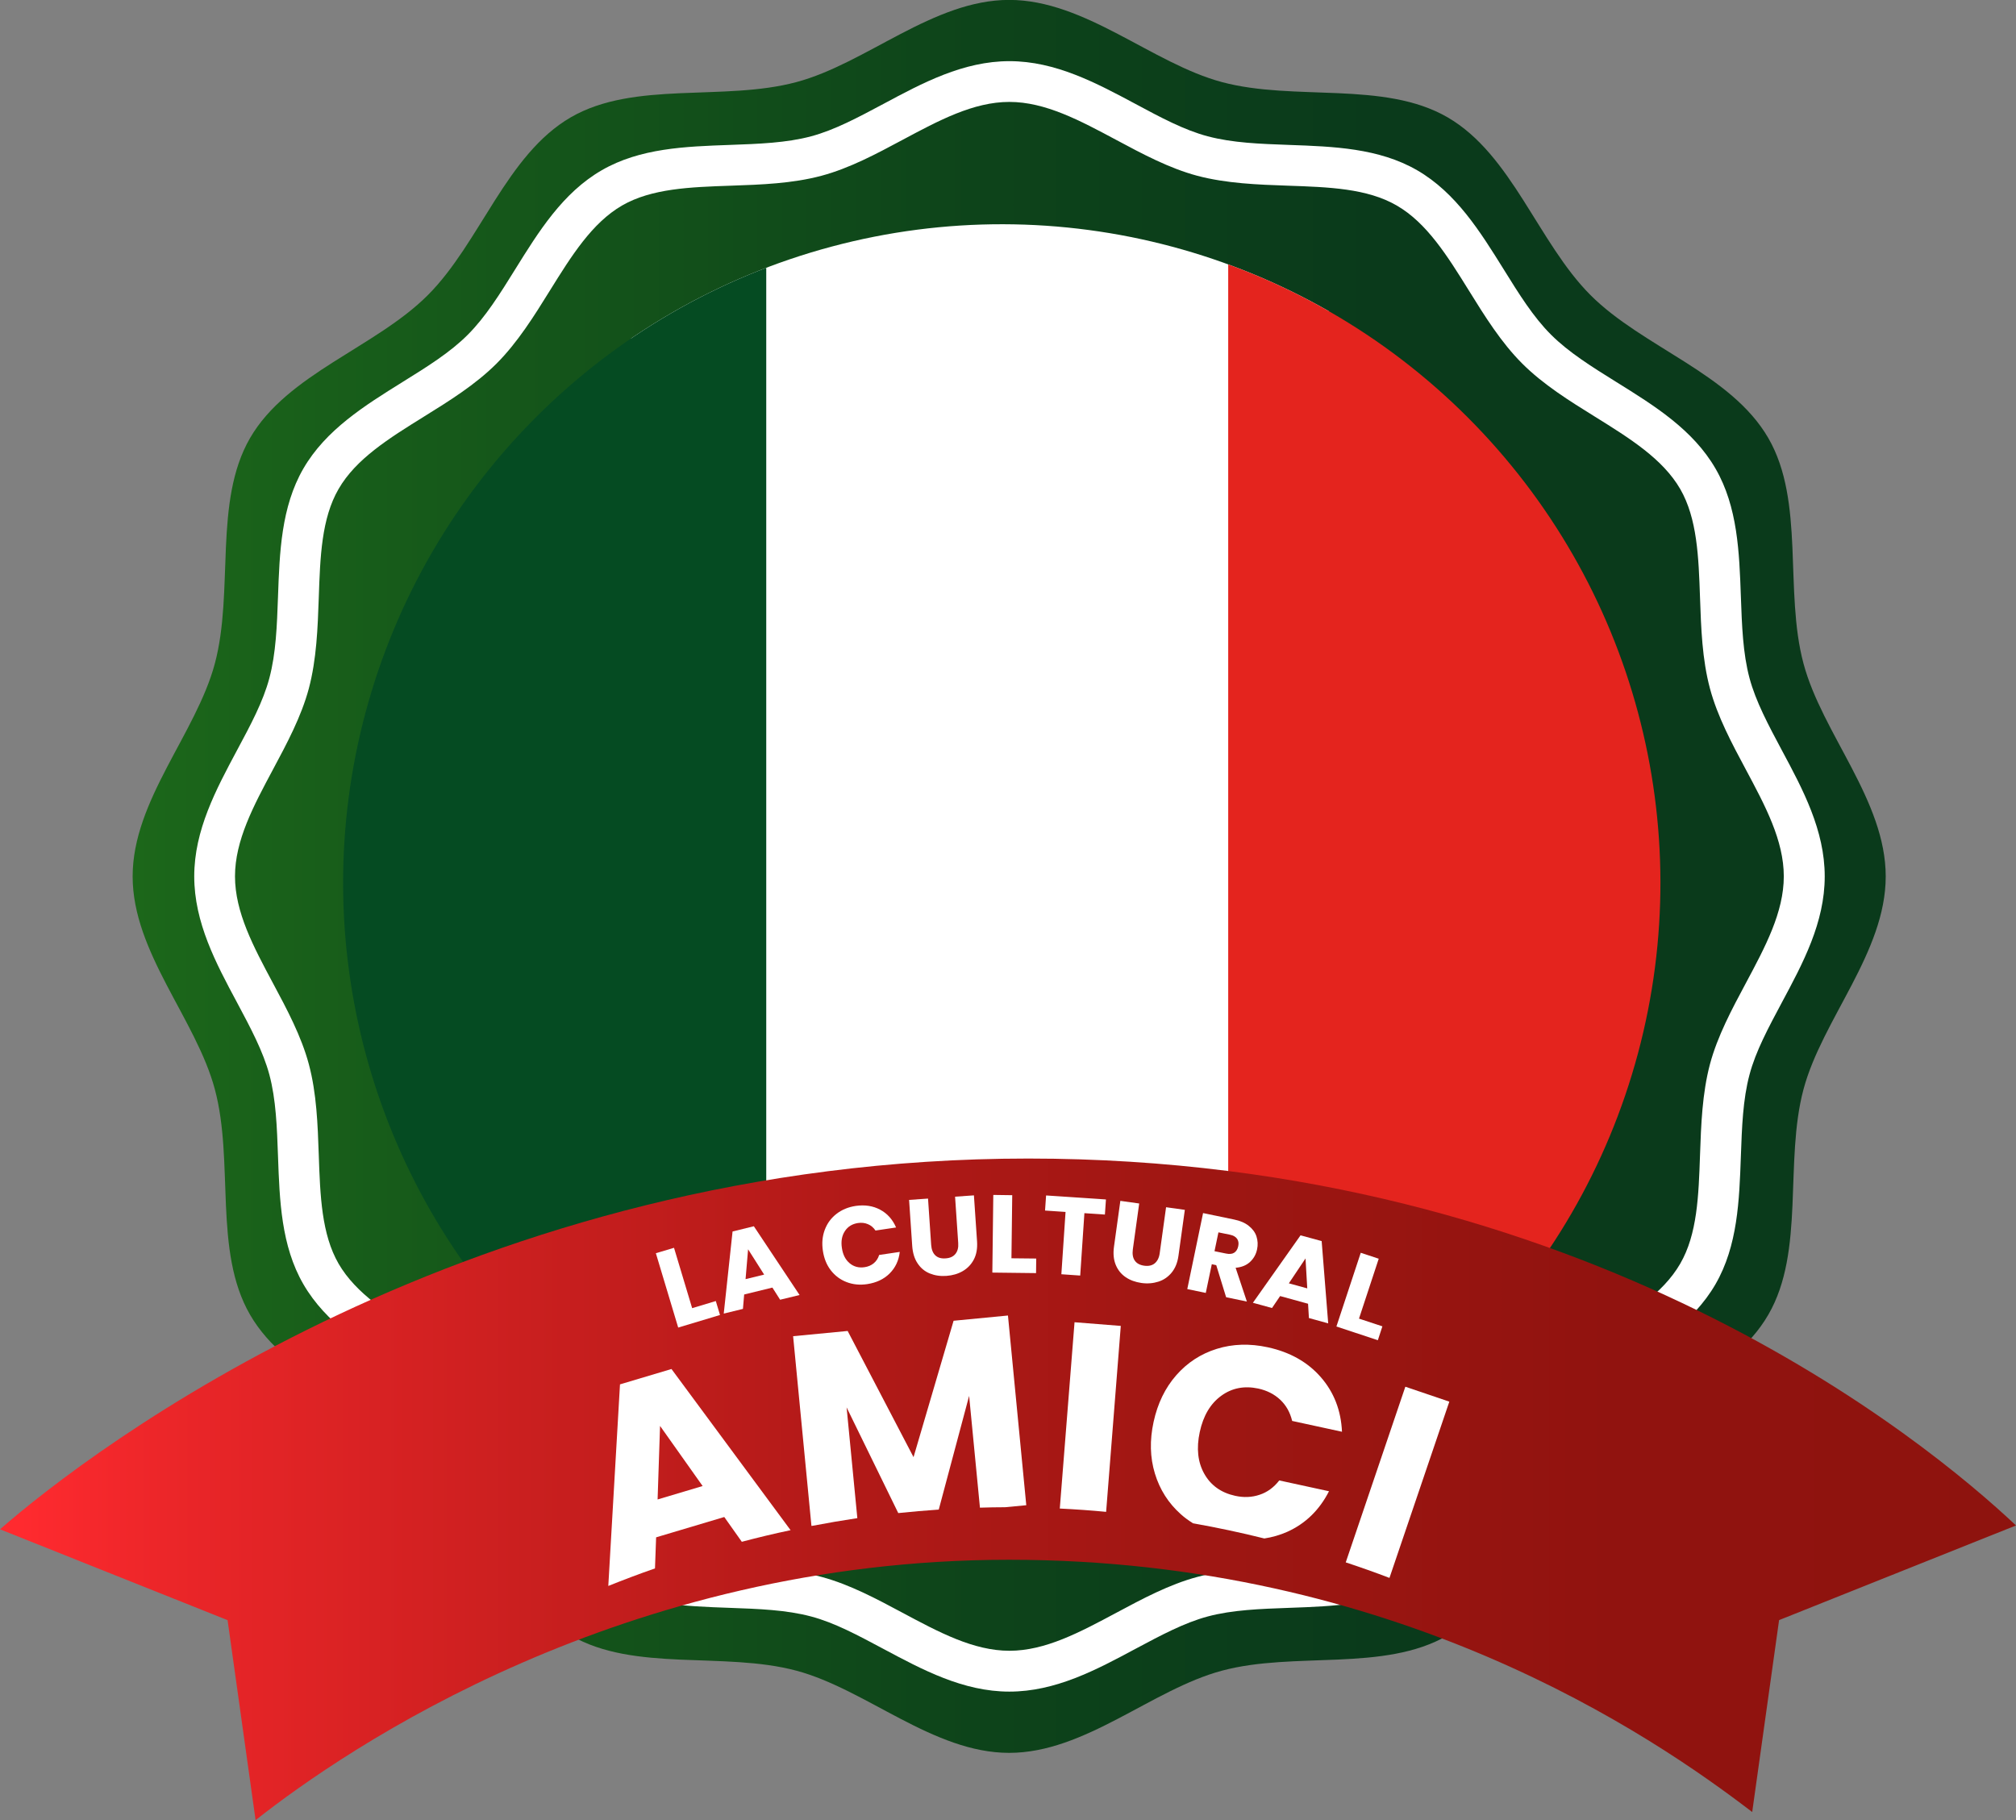 <svg xmlns="http://www.w3.org/2000/svg" xmlns:xlink="http://www.w3.org/1999/xlink" id="OBJECTS" viewBox="0 0 231.03 208.59"><rect x="0" y="0" width="231.03" height="208.59" fill="#808080" stroke="none"/><defs><style>      .cls-1 {        fill: url(#Degradado_sin_nombre_18);      }      .cls-1, .cls-2, .cls-3, .cls-4, .cls-5, .cls-6 {        stroke-width: 0px;      }      .cls-2 {        fill: url(#Degradado_sin_nombre_30);      }      .cls-7 {        clip-path: url(#clippath);      }      .cls-3 {        fill: none;      }      .cls-4 {        fill: #e4241e;      }      .cls-5 {        fill: #fff;      }      .cls-6 {        fill: #054b22;      }    </style><linearGradient id="Degradado_sin_nombre_18" data-name="Degradado sin nombre 18" x1="15.23" y1="100.44" x2="216.1" y2="100.44" gradientUnits="userSpaceOnUse"><stop offset="0" stop-color="#1c671a"></stop><stop offset=".11" stop-color="#185e1a"></stop><stop offset=".49" stop-color="#0d431a"></stop><stop offset=".71" stop-color="#0a3a1b"></stop></linearGradient><clipPath id="clippath"><circle class="cls-3" cx="114.8" cy="101.18" r="75.48" transform="translate(-37.92 110.81) rotate(-45)"></circle></clipPath><linearGradient id="Degradado_sin_nombre_30" data-name="Degradado sin nombre 30" x1="231.03" y1="170.68" x2="0" y2="170.68" gradientUnits="userSpaceOnUse"><stop offset="0" stop-color="#8e130e"></stop><stop offset=".2" stop-color="#91130f"></stop><stop offset=".39" stop-color="#9d1612"></stop><stop offset=".57" stop-color="#b01917"></stop><stop offset=".74" stop-color="#ca1f1f"></stop><stop offset=".92" stop-color="#ec2629"></stop><stop offset=".99" stop-color="#ff2a2f"></stop></linearGradient></defs><path class="cls-1" d="M216.1,100.44c0,8.71-7.27,16.36-9.42,24.39-2.22,8.31.19,18.55-4.03,25.83-4.27,7.39-14.39,10.4-20.38,16.39-5.99,5.99-9,16.11-16.39,20.38-7.28,4.21-17.52,1.8-25.84,4.03-8.04,2.15-15.68,9.42-24.39,9.42s-16.36-7.27-24.39-9.42c-8.32-2.22-18.56.19-25.84-4.03-7.38-4.27-10.39-14.39-16.39-20.38-5.99-5.99-16.11-9-20.38-16.39-4.21-7.28-1.8-17.52-4.03-25.83-2.15-8.04-9.42-15.68-9.42-24.39s7.27-16.36,9.42-24.39c2.22-8.32-.18-18.55,4.03-25.84,4.27-7.38,14.39-10.39,20.38-16.39,5.99-5.99,9-16.11,16.39-20.38,7.28-4.21,17.52-1.8,25.84-4.03,8.04-2.15,15.68-9.42,24.39-9.42s16.36,7.27,24.39,9.42c8.31,2.22,18.56-.18,25.84,4.03,7.38,4.27,10.4,14.39,16.39,20.38,5.99,5.99,16.11,9,20.38,16.39,4.21,7.28,1.8,17.52,4.03,25.84,2.15,8.04,9.42,15.68,9.42,24.39Z"></path><g class="cls-7"><g><rect class="cls-5" x="72.33" y="19.92" width="79.94" height="142.9"></rect><rect class="cls-6" x="35.41" y="19.92" width="52.4" height="162.25"></rect><rect class="cls-4" x="140.75" y="19.92" width="52.4" height="162.25"></rect></g></g><path class="cls-5" d="M115.67,193.86c-5.29,0-9.95-2.5-14.46-4.91-2.87-1.53-5.57-2.99-8.26-3.7-2.85-.76-6.01-.87-9.36-.99-5.04-.18-10.24-.36-14.63-2.9-4.46-2.58-7.23-7.04-9.91-11.34-1.75-2.82-3.41-5.48-5.44-7.51-2.03-2.03-4.69-3.69-7.51-5.44-4.31-2.68-8.76-5.44-11.34-9.91-2.54-4.39-2.72-9.6-2.9-14.64-.12-3.35-.23-6.52-.99-9.36-.72-2.69-2.17-5.39-3.7-8.26-2.42-4.51-4.91-9.17-4.91-14.47s2.5-9.95,4.91-14.46c1.54-2.87,2.99-5.57,3.7-8.26.76-2.85.87-6.01.99-9.36.18-5.04.36-10.24,2.9-14.64,2.58-4.46,7.04-7.23,11.34-9.91,2.82-1.75,5.48-3.4,7.51-5.44,2.03-2.03,3.69-4.69,5.44-7.51,2.68-4.31,5.44-8.76,9.91-11.34,4.39-2.54,9.6-2.72,14.64-2.9,3.35-.12,6.52-.23,9.36-.99,2.69-.72,5.39-2.17,8.26-3.7,4.51-2.42,9.17-4.91,14.46-4.91s9.95,2.5,14.46,4.91c2.87,1.54,5.57,2.99,8.26,3.7,2.85.76,6.01.87,9.36.99,5.04.18,10.24.36,14.64,2.9,4.46,2.58,7.23,7.04,9.91,11.34,1.75,2.82,3.4,5.48,5.44,7.51,2.03,2.03,4.7,3.69,7.51,5.44,4.31,2.68,8.76,5.44,11.34,9.91,2.54,4.39,2.72,9.6,2.9,14.64.12,3.35.23,6.52.99,9.36.72,2.69,2.17,5.39,3.7,8.26,2.42,4.51,4.92,9.17,4.92,14.47s-2.5,9.95-4.92,14.46c-1.53,2.87-2.99,5.57-3.7,8.26-.76,2.84-.87,6.01-.99,9.36-.18,5.04-.36,10.24-2.9,14.64-2.58,4.46-7.03,7.23-11.34,9.91-2.82,1.75-5.48,3.4-7.51,5.44-2.03,2.04-3.69,4.7-5.44,7.51-2.68,4.31-5.44,8.76-9.91,11.34-4.39,2.54-9.6,2.72-14.64,2.9-3.35.12-6.52.23-9.36.99-2.69.72-5.39,2.17-8.26,3.7-4.51,2.42-9.17,4.91-14.47,4.91ZM115.67,11.68c-4.12,0-8.07,2.12-12.26,4.36-2.97,1.59-6.05,3.24-9.26,4.1-3.36.9-6.94,1.02-10.4,1.14-4.67.16-9.08.32-12.46,2.27-3.45,2-5.8,5.77-8.28,9.76-1.81,2.92-3.69,5.93-6.1,8.35-2.41,2.41-5.43,4.29-8.35,6.1-3.99,2.48-7.77,4.83-9.76,8.28-1.96,3.38-2.11,7.79-2.27,12.46-.12,3.47-.25,7.05-1.14,10.41-.86,3.21-2.51,6.29-4.1,9.26-2.24,4.19-4.36,8.14-4.36,12.26s2.12,8.07,4.36,12.26c1.59,2.97,3.24,6.05,4.1,9.26.9,3.36,1.02,6.94,1.14,10.41.16,4.67.32,9.08,2.27,12.46,2,3.45,5.77,5.8,9.76,8.28,2.92,1.81,5.93,3.69,8.35,6.1,2.41,2.41,4.29,5.43,6.1,8.35,2.48,3.99,4.83,7.77,8.28,9.76,3.38,1.96,7.79,2.11,12.46,2.27,3.47.12,7.05.24,10.41,1.14,3.21.86,6.29,2.51,9.26,4.1,4.19,2.24,8.14,4.36,12.26,4.36s8.07-2.12,12.26-4.36c2.97-1.59,6.05-3.24,9.26-4.1,3.36-.9,6.94-1.02,10.4-1.14,4.67-.16,9.08-.32,12.46-2.27,3.45-2,5.8-5.77,8.28-9.76,1.81-2.92,3.69-5.93,6.1-8.35,2.41-2.41,5.43-4.29,8.35-6.1,3.99-2.48,7.77-4.83,9.76-8.28,1.96-3.38,2.11-7.79,2.27-12.46.12-3.46.25-7.05,1.14-10.41.86-3.21,2.51-6.29,4.1-9.26,2.24-4.19,4.36-8.14,4.36-12.26s-2.12-8.07-4.36-12.26c-1.59-2.97-3.24-6.05-4.1-9.26-.9-3.36-1.02-6.94-1.14-10.41-.16-4.67-.32-9.08-2.27-12.46-2-3.45-5.77-5.8-9.76-8.28-2.92-1.81-5.94-3.69-8.35-6.1-2.41-2.41-4.29-5.43-6.1-8.35-2.48-3.99-4.83-7.77-8.28-9.76-3.38-1.96-7.79-2.11-12.46-2.27-3.46-.12-7.05-.25-10.41-1.14-3.21-.86-6.29-2.51-9.26-4.1-4.19-2.24-8.14-4.36-12.26-4.36Z"></path><path class="cls-2" d="M203.87,185.67l27.16-10.85c-10.24-9.65-49.35-42.05-113.19-42.05S10.37,166.19,0,175.26l26.08,10.41,3.21,22.92c10.45-8.24,42.05-29.84,86.35-29.84s73.64,20.09,85.16,28.91l3.08-21.99Z"></path><path class="cls-5" d="M71.05,158.65l-1.34,23.1c1.73-.69,3.51-1.37,5.35-2.01l.13-3.56,7.81-2.33,2.01,2.84c1.82-.48,3.68-.93,5.59-1.33l-13.65-18.47-5.9,1.76ZM75.36,171.84l.28-8.43,4.88,6.89-5.16,1.54Z"></path><path class="cls-5" d="M115.5,150.76l-6.22.6-4.59,15.63-7.55-14.46-6.25.6,2.1,21.74.17-.02c1.67-.32,3.36-.61,5.09-.87l-1.23-12.69,5.92,12.11c1.52-.16,3.07-.29,4.64-.4l3.48-13.03,1.24,12.81c.96-.03,1.91-.05,2.88-.05l2.43-.23-2.1-21.74Z"></path><path class="cls-5" d="M123.14,151.53l-1.69,21.35c1.8.09,3.56.21,5.31.38l1.68-21.31-5.3-.42Z"></path><path class="cls-5" d="M152.31,170.9l-5.71-1.24c-.62.8-1.37,1.35-2.25,1.64-.88.3-1.82.34-2.81.12-1.6-.35-2.78-1.19-3.53-2.52-.75-1.33-.92-2.93-.52-4.79.4-1.86,1.22-3.25,2.46-4.15,1.23-.9,2.65-1.17,4.25-.83.99.22,1.83.64,2.51,1.28.68.64,1.13,1.44,1.37,2.43l5.71,1.24c-.11-2.44-.92-4.53-2.43-6.26-1.51-1.73-3.54-2.87-6.07-3.42-2.07-.45-4.02-.39-5.85.18s-3.38,1.58-4.65,3.03-2.13,3.23-2.59,5.34c-.46,2.11-.41,4.08.15,5.92s1.55,3.4,2.98,4.67c.43.39.9.72,1.39,1.03,2.81.5,5.53,1.08,8.17,1.74.91-.14,1.78-.39,2.62-.76,2.09-.94,3.69-2.49,4.8-4.67Z"></path><path class="cls-5" d="M161.05,158.92l-6.83,20.13c1.72.57,3.39,1.16,5.01,1.78l6.86-20.2-5.04-1.71Z"></path><g><path class="cls-5" d="M79.31,149.92l2.72-.82.48,1.6-4.79,1.44-2.56-8.52,2.08-.62,2.08,6.92Z"></path><path class="cls-5" d="M88.51,147.56l-3.23.79-.14,1.65-2.2.54,1.01-9.41,2.44-.6,5.24,7.88-2.23.54-.89-1.4ZM87.57,146.07l-1.84-2.9-.29,3.42,2.13-.52Z"></path><path class="cls-5" d="M94.52,140.93c.28-.74.72-1.34,1.34-1.82.62-.48,1.35-.78,2.2-.91,1.04-.15,1.98-.01,2.8.43.83.44,1.43,1.12,1.83,2.04l-2.36.35c-.23-.34-.52-.59-.87-.73-.35-.15-.73-.19-1.14-.13-.66.1-1.16.41-1.5.93-.34.52-.46,1.16-.34,1.93.11.77.41,1.35.89,1.75s1.05.55,1.71.45c.41-.06.76-.21,1.05-.45s.5-.56.62-.95l2.36-.35c-.11.99-.5,1.81-1.16,2.47s-1.52,1.06-2.56,1.22c-.85.13-1.64.05-2.37-.23-.73-.28-1.33-.73-1.81-1.35-.48-.62-.78-1.37-.91-2.24-.13-.87-.06-1.67.22-2.41Z"></path><path class="cls-5" d="M106.35,137.35l.36,5.31c.04.53.19.93.47,1.2.28.27.67.39,1.18.35.51-.03.88-.2,1.13-.51s.36-.72.32-1.25l-.36-5.31,2.16-.15.36,5.3c.05.79-.07,1.48-.37,2.05-.3.57-.72,1.01-1.27,1.33-.55.32-1.18.5-1.88.55-.7.05-1.33-.05-1.9-.28s-1.04-.62-1.39-1.15c-.36-.53-.56-1.19-.62-1.98l-.36-5.3,2.16-.15Z"></path><path class="cls-5" d="M115.91,144.2l2.84.03-.02,1.67-5.01-.06.11-8.9,2.17.03-.09,7.22Z"></path><path class="cls-5" d="M126.74,137.46l-.12,1.73-2.35-.16-.48,7.15-2.16-.15.48-7.14-2.35-.16.12-1.73,6.87.46Z"></path><path class="cls-5" d="M130.55,137.92l-.73,5.27c-.07.53,0,.95.22,1.27.22.32.58.52,1.08.59.5.07.91-.02,1.21-.27s.5-.63.57-1.16l.73-5.27,2.15.3-.73,5.26c-.11.79-.37,1.43-.78,1.93-.41.5-.92.85-1.52,1.04s-1.25.25-1.95.15c-.69-.1-1.3-.32-1.81-.67-.51-.35-.89-.82-1.13-1.41s-.31-1.28-.2-2.07l.73-5.26,2.15.3Z"></path><path class="cls-5" d="M140.51,148.66l-1.13-3.67-.51-.11-.69,3.29-2.12-.44,1.81-8.71,3.56.74c.69.14,1.25.38,1.68.73.43.34.73.74.88,1.21.15.47.18.96.07,1.47-.12.58-.39,1.06-.81,1.45-.42.39-.97.61-1.65.67l1.29,3.87-2.39-.5ZM139.19,143.39l1.32.27c.39.08.7.05.93-.1s.39-.4.46-.75c.07-.33.03-.61-.13-.84-.16-.23-.43-.39-.82-.47l-1.32-.27-.45,2.16Z"></path><path class="cls-5" d="M149.9,149.41l-3.2-.88-.93,1.37-2.19-.6,5.46-7.73,2.42.66.75,9.43-2.21-.61-.1-1.66ZM149.81,147.65l-.2-3.43-1.91,2.85,2.11.58Z"></path><path class="cls-5" d="M155.72,151.11l2.7.89-.52,1.59-4.75-1.57,2.79-8.45,2.06.68-2.26,6.86Z"></path></g></svg>